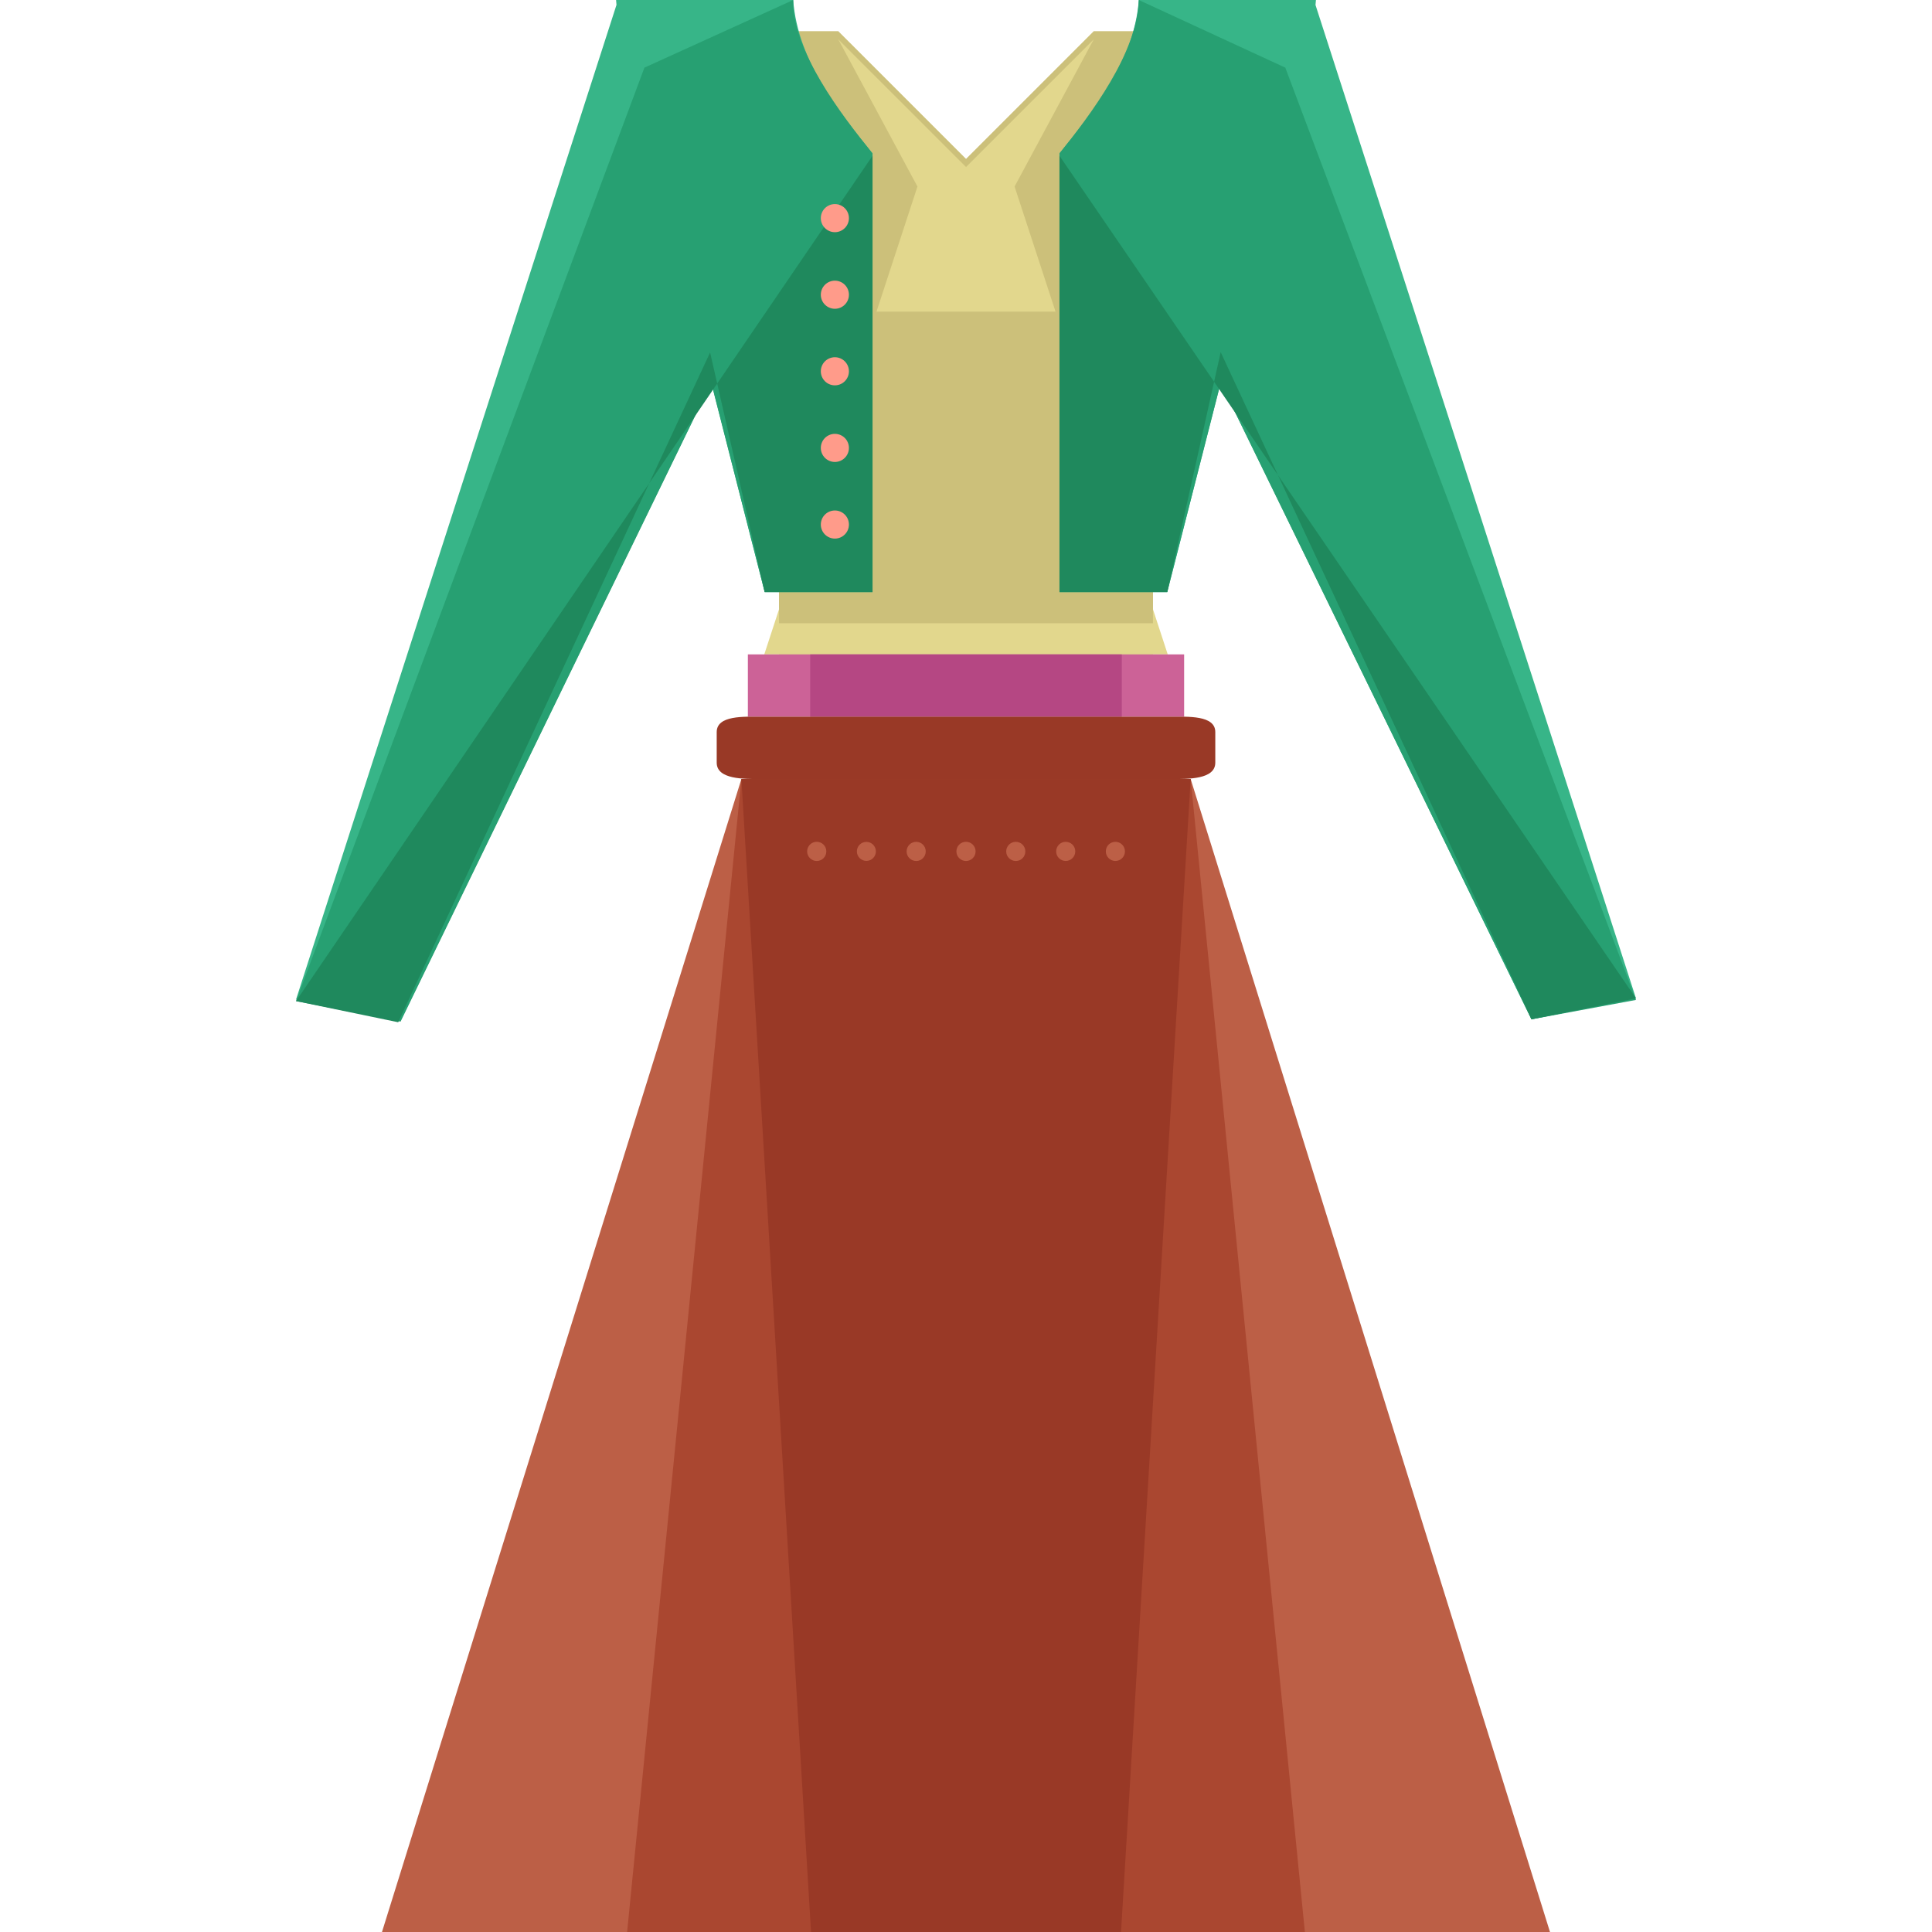 <?xml version="1.0" encoding="iso-8859-1"?>
<!-- Generator: Adobe Illustrator 19.0.0, SVG Export Plug-In . SVG Version: 6.00 Build 0)  -->
<svg version="1.1" id="Layer_1" xmlns="http://www.w3.org/2000/svg" xmlns:xlink="http://www.w3.org/1999/xlink" x="0px" y="0px"
	 viewBox="0 0 496 496" style="enable-background:new 0 0 496 496;" xml:space="preserve">
<polygon style="fill:#CCC07A;" points="280.8,8 248.008,40.792 215.208,8 200,8 200,168 296,168 296,8 "/>
<polygon style="fill:#E2D78D;" points="280.8,10.096 248.008,42.88 215.208,10.096 235.536,47.888 196.208,168 299.792,168 
	260.472,47.888 "/>
<rect x="200" y="80" style="fill:#CCC07A;" width="96" height="80"/>
<rect x="192" y="168" style="fill:#CC6297;" width="112" height="16"/>
<rect x="208" y="168" style="fill:#B54783;" width="80" height="16"/>
<polygon style="fill:#BC5F46;" points="397.928,496 98.064,496 190.336,200 305.68,200 "/>
<polygon style="fill:#AA4730;" points="335,496 161,496 190.336,200 305.68,200 "/>
<polygon style="fill:#993926;" points="287.8,496 208.216,496 190.336,200 305.68,200 "/>
<path style="fill:#37B588;" d="M224,39.384C216,29.464,204.792,16,203.64,0h-45.472l0.104,1.248L76,256.6l26.832,5.48L182.6,98.168
	L196.32,152H224V39.384z"/>
<path style="fill:#27A072;" d="M76,257.008l26.832,5.272L182.6,98.264L196.32,152H224V39.384c-8-9.92-20.576-26.28-20.36-39.384
	l-38.2,17.368"/>
<polyline style="fill:#1F895D;" points="76,257.008 102.232,262.44 182.304,90.488 196.32,152 224,152 224,40 "/>
<path style="fill:#37B588;" d="M337.728,1.28L337.84,0h-45.48C291.208,16,280,29.456,272,39.376V152h27.664l13.72-53.736
	l79.784,163.424L420,256.304L337.728,1.28z"/>
<path style="fill:#27A072;" d="M329.976,17.368L292.36,0C292.104,13.36,280,29.456,272,39.376V152h27.664l13.72-53.736
	l79.784,163.424L420,256.712"/>
<polyline style="fill:#1F895D;" points="272,40 272,152 299.664,152 313.384,90.408 393.168,261.688 420,256.304 "/>
<g>
	<circle style="fill:#FF9B8A;" cx="214.336" cy="56" r="3.608"/>
	<circle style="fill:#FF9B8A;" cx="214.336" cy="75.664" r="3.608"/>
	<circle style="fill:#FF9B8A;" cx="214.336" cy="95.32" r="3.608"/>
	<circle style="fill:#FF9B8A;" cx="214.336" cy="114.992" r="3.608"/>
	<circle style="fill:#FF9B8A;" cx="214.336" cy="134.664" r="3.608"/>
</g>
<g>
	<circle style="fill:#BC5F46;" cx="209.68" cy="218.576" r="2.464"/>
	<circle style="fill:#BC5F46;" cx="222.424" cy="218.576" r="2.44"/>
	<path style="fill:#BC5F46;" d="M237.664,218.576c0,1.368-1.088,2.464-2.432,2.464c-1.384,0-2.48-1.096-2.48-2.464
		c0-1.352,1.096-2.456,2.48-2.456C236.576,216.128,237.664,217.224,237.664,218.576z"/>
	<circle style="fill:#BC5F46;" cx="248" cy="218.576" r="2.464"/>
	<path style="fill:#BC5F46;" d="M263.232,218.576c0,1.368-1.08,2.464-2.432,2.464c-1.376,0-2.48-1.096-2.48-2.464
		c0-1.352,1.096-2.456,2.48-2.456C262.152,216.128,263.232,217.224,263.232,218.576z"/>
	<circle style="fill:#BC5F46;" cx="273.6" cy="218.576" r="2.456"/>
	<circle style="fill:#BC5F46;" cx="286.352" cy="218.576" r="2.456"/>
</g>
<path style="fill:#993926;" d="M312,195.8c0,4.344-7.032,4.2-11.392,4.2H195.384c-4.352,0-11.384,0.144-11.384-4.2v-7.856
	c0-4.36,7.032-3.944,11.384-3.944H300.6c4.368,0,11.4-0.416,11.4,3.936V195.8z"/>
<g>
</g>
<g>
</g>
<g>
</g>
<g>
</g>
<g>
</g>
<g>
</g>
<g>
</g>
<g>
</g>
<g>
</g>
<g>
</g>
<g>
</g>
<g>
</g>
<g>
</g>
<g>
</g>
<g>
</g>
</svg>
